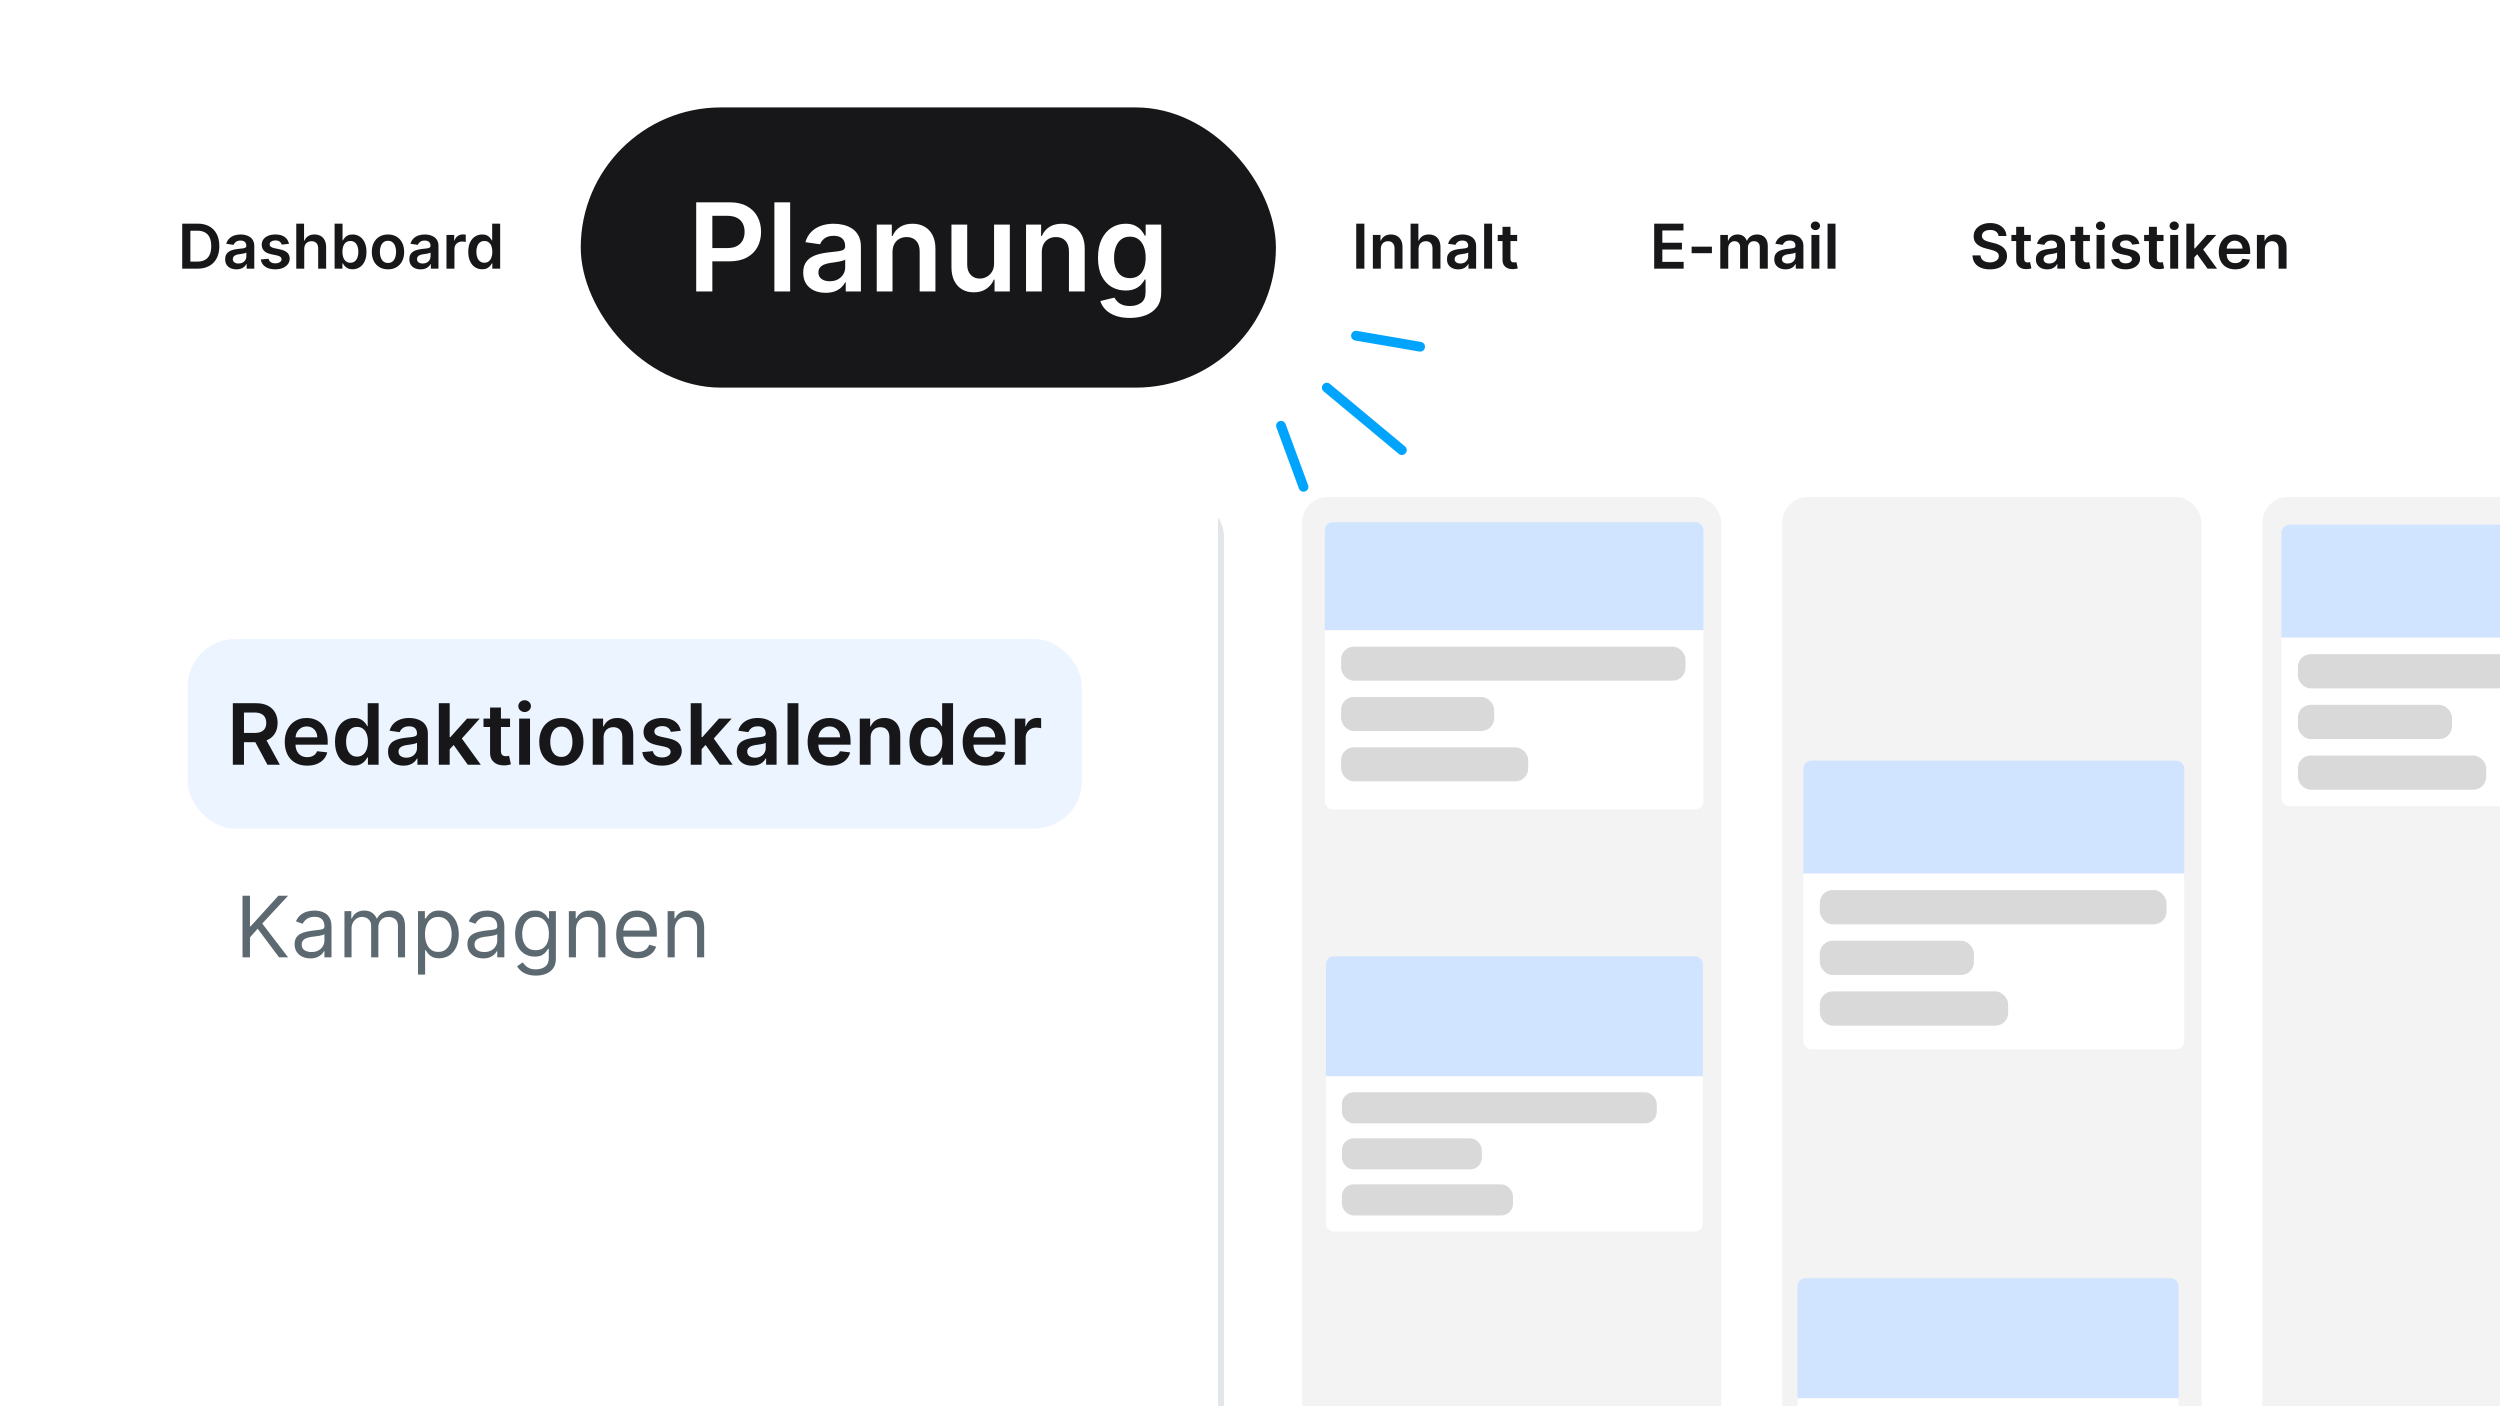 <svg width="768" height="432" viewBox="0 0 768 432" fill="none" xmlns="http://www.w3.org/2000/svg">
<g clip-path="url(#clip0_209_23531)">
<rect width="768" height="432" fill="white"/>
<g filter="url(#filter0_dd_209_23531)">
<g clip-path="url(#clip1_209_23531)">
<rect x="14" y="146" width="362" height="1520.76" rx="12" fill="white"/>
<rect x="14" y="146" width="362" height="1520.76" fill="white"/>
<rect x="57.658" y="189.658" width="274.683" height="58.211" rx="14.553" fill="#ECF4FF"/>
<path d="M71.525 228.264V209.355H78.615C80.068 209.355 81.287 209.607 82.272 210.112C83.263 210.616 84.01 211.324 84.515 212.235C85.026 213.14 85.282 214.196 85.282 215.402C85.282 216.615 85.023 217.667 84.506 218.56C83.995 219.446 83.241 220.133 82.244 220.619C81.247 221.099 80.022 221.339 78.569 221.339H73.519V218.495H78.108C78.957 218.495 79.653 218.378 80.194 218.144C80.736 217.904 81.136 217.557 81.394 217.101C81.659 216.639 81.791 216.073 81.791 215.402C81.791 214.731 81.659 214.159 81.394 213.685C81.13 213.205 80.727 212.842 80.185 212.595C79.643 212.343 78.945 212.217 78.089 212.217H74.95V228.264H71.525ZM81.293 219.695L85.974 228.264H82.152L77.554 219.695H81.293ZM94.362 228.541C92.94 228.541 91.712 228.245 90.678 227.654C89.65 227.057 88.859 226.214 88.305 225.124C87.751 224.029 87.474 222.739 87.474 221.256C87.474 219.797 87.751 218.517 88.305 217.415C88.865 216.307 89.647 215.445 90.65 214.83C91.654 214.208 92.833 213.897 94.187 213.897C95.061 213.897 95.886 214.039 96.661 214.322C97.443 214.599 98.132 215.03 98.729 215.615C99.333 216.199 99.807 216.944 100.151 217.849C100.496 218.748 100.668 219.819 100.668 221.062V222.087H89.044V219.834H97.465C97.458 219.194 97.32 218.624 97.049 218.126C96.778 217.621 96.4 217.224 95.913 216.935C95.433 216.646 94.873 216.501 94.233 216.501C93.55 216.501 92.95 216.667 92.433 216.999C91.915 217.326 91.512 217.757 91.223 218.292C90.94 218.821 90.795 219.403 90.789 220.037V222.004C90.789 222.829 90.94 223.536 91.242 224.127C91.543 224.712 91.965 225.161 92.506 225.475C93.048 225.783 93.682 225.937 94.408 225.937C94.895 225.937 95.335 225.869 95.729 225.734C96.123 225.592 96.464 225.386 96.754 225.115C97.043 224.844 97.261 224.509 97.409 224.109L100.53 224.46C100.333 225.285 99.957 226.005 99.403 226.62C98.856 227.23 98.154 227.704 97.298 228.042C96.443 228.374 95.464 228.541 94.362 228.541ZM108.759 228.513C107.645 228.513 106.647 228.227 105.767 227.654C104.887 227.082 104.191 226.251 103.681 225.161C103.17 224.072 102.914 222.749 102.914 221.191C102.914 219.615 103.173 218.286 103.69 217.203C104.213 216.113 104.918 215.291 105.804 214.737C106.69 214.177 107.678 213.897 108.768 213.897C109.599 213.897 110.282 214.039 110.818 214.322C111.353 214.599 111.778 214.934 112.092 215.328C112.406 215.716 112.649 216.082 112.821 216.427H112.96V209.355H116.311V228.264H113.024V226.029H112.821C112.649 226.374 112.4 226.74 112.073 227.128C111.747 227.51 111.316 227.836 110.781 228.107C110.245 228.378 109.571 228.513 108.759 228.513ZM109.691 225.771C110.399 225.771 111.002 225.58 111.501 225.198C111.999 224.811 112.378 224.272 112.637 223.583C112.895 222.893 113.024 222.09 113.024 221.173C113.024 220.256 112.895 219.459 112.637 218.781C112.384 218.104 112.009 217.578 111.51 217.203C111.018 216.827 110.411 216.639 109.691 216.639C108.946 216.639 108.325 216.833 107.826 217.221C107.328 217.609 106.952 218.144 106.7 218.828C106.447 219.511 106.321 220.293 106.321 221.173C106.321 222.059 106.447 222.85 106.7 223.546C106.958 224.235 107.337 224.78 107.835 225.18C108.34 225.574 108.959 225.771 109.691 225.771ZM123.954 228.55C123.055 228.55 122.246 228.39 121.526 228.07C120.812 227.744 120.245 227.263 119.827 226.629C119.414 225.995 119.208 225.214 119.208 224.284C119.208 223.484 119.356 222.822 119.651 222.299C119.947 221.776 120.35 221.357 120.861 221.044C121.372 220.73 121.947 220.493 122.587 220.333C123.234 220.166 123.901 220.046 124.591 219.972C125.422 219.886 126.096 219.809 126.613 219.742C127.13 219.668 127.505 219.557 127.739 219.409C127.979 219.255 128.099 219.018 128.099 218.698V218.643C128.099 217.947 127.893 217.409 127.481 217.027C127.068 216.646 126.474 216.455 125.699 216.455C124.88 216.455 124.231 216.633 123.751 216.99C123.277 217.347 122.957 217.769 122.79 218.255L119.67 217.812C119.916 216.95 120.322 216.23 120.888 215.651C121.455 215.067 122.147 214.63 122.966 214.34C123.785 214.045 124.689 213.897 125.68 213.897C126.364 213.897 127.044 213.977 127.721 214.137C128.398 214.297 129.017 214.562 129.577 214.931C130.137 215.294 130.586 215.79 130.925 216.418C131.269 217.046 131.442 217.83 131.442 218.772V228.264H128.229V226.316H128.118C127.915 226.709 127.629 227.079 127.259 227.423C126.896 227.762 126.437 228.036 125.884 228.245C125.336 228.448 124.692 228.55 123.954 228.55ZM124.822 226.094C125.493 226.094 126.074 225.962 126.567 225.697C127.059 225.426 127.438 225.069 127.702 224.626C127.973 224.183 128.109 223.7 128.109 223.176V221.505C128.004 221.591 127.825 221.671 127.573 221.745C127.327 221.819 127.05 221.884 126.742 221.939C126.434 221.994 126.13 222.044 125.828 222.087C125.526 222.13 125.265 222.167 125.043 222.198C124.545 222.265 124.098 222.376 123.705 222.53C123.311 222.684 123 222.899 122.772 223.176C122.544 223.447 122.43 223.798 122.43 224.229C122.43 224.844 122.655 225.309 123.104 225.623C123.554 225.937 124.126 226.094 124.822 226.094ZM137.849 223.813L137.84 219.779H138.376L143.472 214.082H147.378L141.109 221.062H140.416L137.849 223.813ZM134.803 228.264V209.355H138.145V228.264H134.803ZM143.703 228.264L139.087 221.81L141.339 219.455L147.701 228.264H143.703ZM156.687 214.082V216.667H148.534V214.082H156.687ZM150.547 210.684H153.889V223.998C153.889 224.447 153.957 224.792 154.092 225.032C154.234 225.266 154.419 225.426 154.646 225.512C154.874 225.598 155.127 225.642 155.404 225.642C155.613 225.642 155.804 225.626 155.976 225.595C156.155 225.565 156.29 225.537 156.382 225.512L156.945 228.125C156.767 228.187 156.512 228.254 156.179 228.328C155.853 228.402 155.453 228.445 154.979 228.458C154.142 228.482 153.388 228.356 152.717 228.079C152.046 227.796 151.513 227.359 151.119 226.768C150.732 226.177 150.541 225.438 150.547 224.552V210.684ZM159.482 228.264V214.082H162.825V228.264H159.482ZM161.163 212.069C160.633 212.069 160.178 211.894 159.796 211.543C159.415 211.186 159.224 210.758 159.224 210.259C159.224 209.755 159.415 209.327 159.796 208.976C160.178 208.619 160.633 208.441 161.163 208.441C161.698 208.441 162.154 208.619 162.529 208.976C162.911 209.327 163.102 209.755 163.102 210.259C163.102 210.758 162.911 211.186 162.529 211.543C162.154 211.894 161.698 212.069 161.163 212.069ZM172.448 228.541C171.063 228.541 169.862 228.236 168.847 227.627C167.831 227.017 167.043 226.165 166.483 225.069C165.929 223.973 165.652 222.693 165.652 221.228C165.652 219.763 165.929 218.48 166.483 217.378C167.043 216.276 167.831 215.421 168.847 214.811C169.862 214.202 171.063 213.897 172.448 213.897C173.833 213.897 175.033 214.202 176.048 214.811C177.064 215.421 177.849 216.276 178.403 217.378C178.963 218.48 179.243 219.763 179.243 221.228C179.243 222.693 178.963 223.973 178.403 225.069C177.849 226.165 177.064 227.017 176.048 227.627C175.033 228.236 173.833 228.541 172.448 228.541ZM172.466 225.863C173.217 225.863 173.845 225.657 174.35 225.244C174.854 224.826 175.23 224.266 175.476 223.564C175.728 222.862 175.855 222.081 175.855 221.219C175.855 220.351 175.728 219.566 175.476 218.865C175.23 218.157 174.854 217.593 174.35 217.175C173.845 216.756 173.217 216.547 172.466 216.547C171.697 216.547 171.057 216.756 170.546 217.175C170.041 217.593 169.662 218.157 169.41 218.865C169.164 219.566 169.041 220.351 169.041 221.219C169.041 222.081 169.164 222.862 169.41 223.564C169.662 224.266 170.041 224.826 170.546 225.244C171.057 225.657 171.697 225.863 172.466 225.863ZM185.422 219.954V228.264H182.08V214.082H185.274V216.492H185.441C185.767 215.698 186.287 215.067 187.001 214.599C187.721 214.131 188.611 213.897 189.669 213.897C190.648 213.897 191.501 214.106 192.227 214.525C192.959 214.944 193.526 215.55 193.926 216.344C194.332 217.138 194.532 218.101 194.526 219.234V228.264H191.184V219.751C191.184 218.803 190.937 218.061 190.445 217.526C189.959 216.99 189.285 216.722 188.423 216.722C187.838 216.722 187.318 216.852 186.863 217.11C186.413 217.363 186.059 217.729 185.801 218.209C185.548 218.689 185.422 219.271 185.422 219.954ZM209.132 217.83L206.086 218.163C205.999 217.855 205.849 217.566 205.633 217.295C205.424 217.024 205.141 216.806 204.784 216.639C204.427 216.473 203.99 216.39 203.473 216.39C202.777 216.39 202.192 216.541 201.718 216.843C201.251 217.144 201.02 217.535 201.026 218.015C201.02 218.427 201.171 218.763 201.478 219.021C201.792 219.28 202.309 219.492 203.029 219.659L205.448 220.176C206.79 220.465 207.788 220.923 208.44 221.551C209.099 222.179 209.431 223.001 209.437 224.017C209.431 224.909 209.169 225.697 208.652 226.38C208.141 227.057 207.43 227.587 206.52 227.968C205.609 228.35 204.562 228.541 203.38 228.541C201.645 228.541 200.247 228.177 199.189 227.451C198.13 226.719 197.499 225.7 197.296 224.395L200.555 224.081C200.703 224.721 201.017 225.204 201.497 225.531C201.977 225.857 202.602 226.02 203.371 226.02C204.165 226.02 204.802 225.857 205.282 225.531C205.769 225.204 206.012 224.801 206.012 224.321C206.012 223.915 205.855 223.579 205.541 223.315C205.233 223.05 204.753 222.847 204.1 222.705L201.681 222.198C200.321 221.914 199.315 221.437 198.662 220.767C198.01 220.089 197.687 219.234 197.693 218.2C197.687 217.326 197.924 216.569 198.404 215.928C198.89 215.282 199.564 214.784 200.426 214.433C201.294 214.076 202.294 213.897 203.426 213.897C205.088 213.897 206.396 214.251 207.35 214.959C208.311 215.667 208.905 216.624 209.132 217.83ZM215.24 223.813L215.231 219.779H215.766L220.863 214.082H224.768L218.499 221.062H217.807L215.24 223.813ZM212.193 228.264V209.355H215.535V228.264H212.193ZM221.094 228.264L216.477 221.81L218.73 219.455L225.092 228.264H221.094ZM231.077 228.55C230.178 228.55 229.369 228.39 228.649 228.07C227.935 227.744 227.368 227.263 226.95 226.629C226.537 225.995 226.331 225.214 226.331 224.284C226.331 223.484 226.479 222.822 226.774 222.299C227.07 221.776 227.473 221.357 227.984 221.044C228.495 220.73 229.07 220.493 229.71 220.333C230.357 220.166 231.025 220.046 231.714 219.972C232.545 219.886 233.219 219.809 233.736 219.742C234.253 219.668 234.628 219.557 234.862 219.409C235.102 219.255 235.222 219.018 235.222 218.698V218.643C235.222 217.947 235.016 217.409 234.604 217.027C234.191 216.646 233.597 216.455 232.822 216.455C232.003 216.455 231.354 216.633 230.874 216.99C230.4 217.347 230.08 217.769 229.914 218.255L226.793 217.812C227.039 216.95 227.445 216.23 228.012 215.651C228.578 215.067 229.27 214.63 230.089 214.34C230.908 214.045 231.812 213.897 232.803 213.897C233.487 213.897 234.167 213.977 234.844 214.137C235.521 214.297 236.14 214.562 236.7 214.931C237.26 215.294 237.709 215.79 238.048 216.418C238.392 217.046 238.565 217.83 238.565 218.772V228.264H235.352V226.316H235.241C235.038 226.709 234.752 227.079 234.382 227.423C234.019 227.762 233.561 228.036 233.007 228.245C232.459 228.448 231.815 228.55 231.077 228.55ZM231.945 226.094C232.616 226.094 233.197 225.962 233.69 225.697C234.182 225.426 234.561 225.069 234.825 224.626C235.096 224.183 235.232 223.7 235.232 223.176V221.505C235.127 221.591 234.949 221.671 234.696 221.745C234.45 221.819 234.173 221.884 233.865 221.939C233.557 221.994 233.253 222.044 232.951 222.087C232.65 222.13 232.388 222.167 232.166 222.198C231.668 222.265 231.222 222.376 230.828 222.53C230.434 222.684 230.123 222.899 229.895 223.176C229.667 223.447 229.553 223.798 229.553 224.229C229.553 224.844 229.778 225.309 230.227 225.623C230.677 225.937 231.249 226.094 231.945 226.094ZM245.268 209.355V228.264H241.926V209.355H245.268ZM254.983 228.541C253.561 228.541 252.333 228.245 251.299 227.654C250.271 227.057 249.48 226.214 248.926 225.124C248.372 224.029 248.096 222.739 248.096 221.256C248.096 219.797 248.372 218.517 248.926 217.415C249.487 216.307 250.268 215.445 251.272 214.83C252.275 214.208 253.454 213.897 254.808 213.897C255.682 213.897 256.507 214.039 257.282 214.322C258.064 214.599 258.753 215.03 259.35 215.615C259.954 216.199 260.428 216.944 260.772 217.849C261.117 218.748 261.289 219.819 261.289 221.062V222.087H249.665V219.834H258.086C258.079 219.194 257.941 218.624 257.67 218.126C257.399 217.621 257.021 217.224 256.534 216.935C256.054 216.646 255.494 216.501 254.854 216.501C254.171 216.501 253.571 216.667 253.054 216.999C252.537 217.326 252.133 217.757 251.844 218.292C251.561 218.821 251.416 219.403 251.41 220.037V222.004C251.41 222.829 251.561 223.536 251.863 224.127C252.164 224.712 252.586 225.161 253.127 225.475C253.669 225.783 254.303 225.937 255.029 225.937C255.516 225.937 255.956 225.869 256.35 225.734C256.744 225.592 257.085 225.386 257.375 225.115C257.664 224.844 257.882 224.509 258.03 224.109L261.151 224.46C260.954 225.285 260.578 226.005 260.024 226.62C259.477 227.23 258.775 227.704 257.919 228.042C257.064 228.374 256.085 228.541 254.983 228.541ZM267.459 219.954V228.264H264.117V214.082H267.312V216.492H267.478C267.804 215.698 268.324 215.067 269.038 214.599C269.758 214.131 270.648 213.897 271.706 213.897C272.685 213.897 273.538 214.106 274.264 214.525C274.996 214.944 275.563 215.55 275.963 216.344C276.369 217.138 276.569 218.101 276.563 219.234V228.264H273.221V219.751C273.221 218.803 272.974 218.061 272.482 217.526C271.996 216.99 271.322 216.722 270.46 216.722C269.875 216.722 269.355 216.852 268.9 217.11C268.45 217.363 268.096 217.729 267.838 218.209C267.586 218.689 267.459 219.271 267.459 219.954ZM285.224 228.513C284.109 228.513 283.112 228.227 282.232 227.654C281.352 227.082 280.656 226.251 280.145 225.161C279.635 224.072 279.379 222.749 279.379 221.191C279.379 219.615 279.638 218.286 280.155 217.203C280.678 216.113 281.383 215.291 282.269 214.737C283.155 214.177 284.143 213.897 285.233 213.897C286.064 213.897 286.747 214.039 287.282 214.322C287.818 214.599 288.243 214.934 288.557 215.328C288.871 215.716 289.114 216.082 289.286 216.427H289.425V209.355H292.776V228.264H289.489V226.029H289.286C289.114 226.374 288.864 226.74 288.538 227.128C288.212 227.51 287.781 227.836 287.246 228.107C286.71 228.378 286.036 228.513 285.224 228.513ZM286.156 225.771C286.864 225.771 287.467 225.58 287.966 225.198C288.464 224.811 288.843 224.272 289.101 223.583C289.36 222.893 289.489 222.09 289.489 221.173C289.489 220.256 289.36 219.459 289.101 218.781C288.849 218.104 288.474 217.578 287.975 217.203C287.483 216.827 286.876 216.639 286.156 216.639C285.411 216.639 284.79 216.833 284.291 217.221C283.792 217.609 283.417 218.144 283.165 218.828C282.912 219.511 282.786 220.293 282.786 221.173C282.786 222.059 282.912 222.85 283.165 223.546C283.423 224.235 283.802 224.78 284.3 225.18C284.805 225.574 285.424 225.771 286.156 225.771ZM302.616 228.541C301.194 228.541 299.966 228.245 298.932 227.654C297.904 227.057 297.113 226.214 296.559 225.124C296.005 224.029 295.728 222.739 295.728 221.256C295.728 219.797 296.005 218.517 296.559 217.415C297.119 216.307 297.901 215.445 298.904 214.83C299.908 214.208 301.087 213.897 302.441 213.897C303.315 213.897 304.14 214.039 304.915 214.322C305.697 214.599 306.386 215.03 306.983 215.615C307.587 216.199 308.06 216.944 308.405 217.849C308.75 218.748 308.922 219.819 308.922 221.062V222.087H297.298V219.834H305.718C305.712 219.194 305.574 218.624 305.303 218.126C305.032 217.621 304.654 217.224 304.167 216.935C303.687 216.646 303.127 216.501 302.487 216.501C301.804 216.501 301.203 216.667 300.686 216.999C300.169 217.326 299.766 217.757 299.477 218.292C299.194 218.821 299.049 219.403 299.043 220.037V222.004C299.043 222.829 299.194 223.536 299.495 224.127C299.797 224.712 300.219 225.161 300.76 225.475C301.302 225.783 301.936 225.937 302.662 225.937C303.149 225.937 303.589 225.869 303.983 225.734C304.377 225.592 304.718 225.386 305.007 225.115C305.297 224.844 305.515 224.509 305.663 224.109L308.784 224.46C308.587 225.285 308.211 226.005 307.657 226.62C307.109 227.23 306.408 227.704 305.552 228.042C304.697 228.374 303.718 228.541 302.616 228.541ZM311.75 228.264V214.082H314.991V216.445H315.138C315.397 215.627 315.84 214.996 316.468 214.553C317.102 214.103 317.825 213.879 318.638 213.879C318.822 213.879 319.028 213.888 319.256 213.906C319.49 213.919 319.684 213.94 319.838 213.971V217.046C319.696 216.996 319.472 216.953 319.164 216.916C318.862 216.873 318.57 216.852 318.287 216.852C317.677 216.852 317.13 216.984 316.643 217.249C316.163 217.507 315.785 217.867 315.508 218.329C315.231 218.791 315.092 219.323 315.092 219.926V228.264H311.75Z" fill="#171719"/>
<path d="M74.501 287.422V268.513H76.791V277.893H77.012L85.507 268.513H88.498L80.558 277.044L88.498 287.422H85.728L79.154 278.632L76.791 281.291V287.422H74.501ZM95.34 287.754C94.441 287.754 93.626 287.585 92.893 287.246C92.16 286.902 91.579 286.406 91.148 285.76C90.717 285.107 90.502 284.32 90.502 283.396C90.502 282.584 90.662 281.925 90.982 281.42C91.302 280.91 91.73 280.509 92.265 280.22C92.801 279.931 93.392 279.715 94.038 279.574C94.69 279.426 95.346 279.309 96.004 279.223C96.866 279.112 97.565 279.029 98.1 278.974C98.642 278.912 99.036 278.811 99.282 278.669C99.535 278.527 99.661 278.281 99.661 277.93V277.857C99.661 276.946 99.412 276.238 98.913 275.733C98.421 275.228 97.673 274.976 96.669 274.976C95.629 274.976 94.814 275.204 94.222 275.659C93.632 276.115 93.216 276.601 92.976 277.118L90.908 276.379C91.277 275.518 91.77 274.847 92.385 274.366C93.007 273.88 93.684 273.542 94.416 273.351C95.155 273.154 95.881 273.055 96.595 273.055C97.051 273.055 97.574 273.111 98.165 273.222C98.762 273.326 99.338 273.545 99.892 273.877C100.452 274.21 100.916 274.711 101.286 275.382C101.655 276.053 101.84 276.952 101.84 278.078V287.422H99.661V285.501H99.55C99.402 285.809 99.156 286.138 98.811 286.489C98.467 286.84 98.008 287.139 97.436 287.385C96.863 287.631 96.165 287.754 95.34 287.754ZM95.672 285.797C96.534 285.797 97.26 285.628 97.851 285.289C98.448 284.951 98.897 284.513 99.199 283.978C99.507 283.442 99.661 282.879 99.661 282.288V280.294C99.568 280.405 99.365 280.506 99.051 280.599C98.744 280.685 98.387 280.762 97.98 280.83C97.58 280.891 97.189 280.946 96.808 280.996C96.432 281.039 96.128 281.076 95.894 281.107C95.327 281.18 94.798 281.3 94.306 281.467C93.819 281.627 93.425 281.87 93.124 282.196C92.828 282.516 92.681 282.953 92.681 283.507C92.681 284.264 92.961 284.837 93.521 285.224C94.087 285.606 94.804 285.797 95.672 285.797ZM105.817 287.422V273.24H107.922V275.456H108.107C108.402 274.699 108.879 274.111 109.538 273.692C110.196 273.268 110.987 273.055 111.911 273.055C112.846 273.055 113.625 273.268 114.247 273.692C114.874 274.111 115.364 274.699 115.715 275.456H115.862C116.225 274.723 116.77 274.142 117.497 273.711C118.223 273.274 119.094 273.055 120.109 273.055C121.377 273.055 122.415 273.452 123.221 274.246C124.027 275.034 124.43 276.262 124.43 277.93V287.422H122.251V277.93C122.251 276.884 121.965 276.136 121.393 275.687C120.82 275.237 120.146 275.013 119.371 275.013C118.374 275.013 117.601 275.314 117.053 275.918C116.506 276.515 116.232 277.272 116.232 278.189V287.422H114.016V277.709C114.016 276.902 113.754 276.253 113.231 275.761C112.708 275.262 112.034 275.013 111.209 275.013C110.643 275.013 110.113 275.164 109.621 275.465C109.135 275.767 108.741 276.185 108.439 276.721C108.144 277.25 107.996 277.863 107.996 278.558V287.422H105.817ZM128.414 292.74V273.24H130.52V275.493H130.778C130.938 275.247 131.16 274.933 131.443 274.551C131.732 274.163 132.145 273.819 132.68 273.517C133.222 273.209 133.954 273.055 134.878 273.055C136.072 273.055 137.124 273.354 138.035 273.951C138.946 274.548 139.657 275.394 140.168 276.49C140.679 277.586 140.934 278.878 140.934 280.368C140.934 281.87 140.679 283.172 140.168 284.273C139.657 285.369 138.949 286.219 138.044 286.822C137.14 287.419 136.096 287.717 134.914 287.717C134.003 287.717 133.274 287.567 132.726 287.265C132.178 286.957 131.757 286.609 131.461 286.222C131.166 285.828 130.938 285.501 130.778 285.243H130.593V292.74H128.414ZM130.557 280.331C130.557 281.402 130.713 282.347 131.027 283.165C131.341 283.978 131.8 284.615 132.403 285.077C133.006 285.532 133.745 285.76 134.619 285.76C135.53 285.76 136.29 285.52 136.9 285.04C137.515 284.554 137.977 283.901 138.285 283.082C138.598 282.258 138.755 281.34 138.755 280.331C138.755 279.334 138.602 278.435 138.294 277.635C137.992 276.829 137.534 276.192 136.918 275.724C136.309 275.25 135.542 275.013 134.619 275.013C133.733 275.013 132.988 275.237 132.385 275.687C131.781 276.13 131.326 276.752 131.018 277.552C130.71 278.346 130.557 279.272 130.557 280.331ZM148.432 287.754C147.533 287.754 146.717 287.585 145.985 287.246C145.252 286.902 144.671 286.406 144.24 285.76C143.809 285.107 143.593 284.32 143.593 283.396C143.593 282.584 143.753 281.925 144.074 281.42C144.394 280.91 144.821 280.509 145.357 280.22C145.892 279.931 146.483 279.715 147.13 279.574C147.782 279.426 148.438 279.309 149.096 279.223C149.958 279.112 150.657 279.029 151.192 278.974C151.734 278.912 152.128 278.811 152.374 278.669C152.626 278.527 152.753 278.281 152.753 277.93V277.857C152.753 276.946 152.503 276.238 152.005 275.733C151.512 275.228 150.764 274.976 149.761 274.976C148.721 274.976 147.905 275.204 147.314 275.659C146.723 276.115 146.308 276.601 146.068 277.118L144 276.379C144.369 275.518 144.861 274.847 145.477 274.366C146.099 273.88 146.776 273.542 147.508 273.351C148.247 273.154 148.973 273.055 149.687 273.055C150.143 273.055 150.666 273.111 151.257 273.222C151.854 273.326 152.429 273.545 152.983 273.877C153.544 274.21 154.008 274.711 154.378 275.382C154.747 276.053 154.932 276.952 154.932 278.078V287.422H152.753V285.501H152.642C152.494 285.809 152.248 286.138 151.903 286.489C151.558 286.84 151.1 287.139 150.527 287.385C149.955 287.631 149.256 287.754 148.432 287.754ZM148.764 285.797C149.626 285.797 150.352 285.628 150.943 285.289C151.54 284.951 151.989 284.513 152.291 283.978C152.599 283.442 152.753 282.879 152.753 282.288V280.294C152.66 280.405 152.457 280.506 152.143 280.599C151.835 280.685 151.478 280.762 151.072 280.83C150.672 280.891 150.281 280.946 149.9 280.996C149.524 281.039 149.219 281.076 148.986 281.107C148.419 281.18 147.89 281.3 147.397 281.467C146.911 281.627 146.517 281.87 146.216 282.196C145.92 282.516 145.772 282.953 145.772 283.507C145.772 284.264 146.053 284.837 146.613 285.224C147.179 285.606 147.896 285.797 148.764 285.797ZM164.633 293.036C163.58 293.036 162.676 292.9 161.919 292.629C161.161 292.365 160.531 292.014 160.026 291.577C159.527 291.146 159.13 290.684 158.835 290.192L160.571 288.973C160.768 289.232 161.017 289.527 161.318 289.859C161.62 290.198 162.032 290.49 162.556 290.737C163.085 290.989 163.777 291.115 164.633 291.115C165.778 291.115 166.723 290.838 167.468 290.284C168.212 289.73 168.585 288.862 168.585 287.68V284.8H168.4C168.24 285.058 168.012 285.378 167.717 285.76C167.428 286.135 167.009 286.471 166.461 286.766C165.92 287.056 165.187 287.2 164.264 287.2C163.119 287.2 162.091 286.929 161.18 286.388C160.275 285.846 159.558 285.058 159.029 284.024C158.505 282.99 158.244 281.734 158.244 280.257C158.244 278.804 158.499 277.54 159.01 276.462C159.521 275.379 160.232 274.542 161.143 273.951C162.054 273.354 163.107 273.055 164.301 273.055C165.224 273.055 165.956 273.209 166.498 273.517C167.046 273.819 167.464 274.163 167.754 274.551C168.049 274.933 168.277 275.247 168.437 275.493H168.659V273.24H170.764V287.828C170.764 289.047 170.487 290.038 169.933 290.801C169.385 291.571 168.646 292.134 167.717 292.491C166.794 292.854 165.766 293.036 164.633 293.036ZM164.559 285.243C165.433 285.243 166.172 285.043 166.775 284.643C167.378 284.243 167.837 283.667 168.151 282.916C168.465 282.165 168.622 281.267 168.622 280.22C168.622 279.198 168.468 278.297 168.16 277.515C167.852 276.733 167.397 276.121 166.794 275.678C166.19 275.234 165.446 275.013 164.559 275.013C163.636 275.013 162.866 275.247 162.251 275.714C161.642 276.182 161.183 276.81 160.875 277.598C160.574 278.386 160.423 279.26 160.423 280.22C160.423 281.205 160.577 282.076 160.884 282.833C161.198 283.584 161.66 284.175 162.269 284.606C162.885 285.031 163.648 285.243 164.559 285.243ZM176.931 278.891V287.422H174.752V273.24H176.857V275.456H177.042C177.375 274.736 177.879 274.157 178.556 273.72C179.233 273.277 180.107 273.055 181.179 273.055C182.139 273.055 182.979 273.252 183.699 273.646C184.419 274.034 184.979 274.625 185.38 275.419C185.78 276.207 185.98 277.204 185.98 278.411V287.422H183.801V278.558C183.801 277.444 183.511 276.576 182.933 275.955C182.354 275.327 181.56 275.013 180.551 275.013C179.855 275.013 179.233 275.164 178.686 275.465C178.144 275.767 177.716 276.207 177.402 276.786C177.088 277.364 176.931 278.066 176.931 278.891ZM195.907 287.717C194.541 287.717 193.362 287.416 192.371 286.812C191.386 286.203 190.626 285.354 190.091 284.264C189.561 283.169 189.297 281.894 189.297 280.442C189.297 278.989 189.561 277.709 190.091 276.601C190.626 275.487 191.371 274.619 192.325 273.997C193.285 273.369 194.405 273.055 195.686 273.055C196.424 273.055 197.154 273.179 197.874 273.425C198.594 273.671 199.25 274.071 199.841 274.625C200.432 275.173 200.902 275.899 201.253 276.804C201.604 277.709 201.78 278.823 201.78 280.146V281.07H190.848V279.186H199.564C199.564 278.386 199.404 277.672 199.084 277.044C198.77 276.416 198.32 275.921 197.736 275.558C197.157 275.194 196.474 275.013 195.686 275.013C194.818 275.013 194.067 275.228 193.433 275.659C192.805 276.084 192.322 276.638 191.983 277.321C191.645 278.004 191.476 278.737 191.476 279.518V280.774C191.476 281.845 191.66 282.753 192.03 283.498C192.405 284.237 192.925 284.8 193.59 285.188C194.255 285.569 195.027 285.76 195.907 285.76C196.48 285.76 196.997 285.68 197.459 285.52C197.926 285.354 198.329 285.107 198.668 284.781C199.007 284.449 199.268 284.036 199.453 283.544L201.558 284.135C201.336 284.849 200.964 285.477 200.441 286.018C199.918 286.554 199.271 286.973 198.502 287.274C197.732 287.57 196.868 287.717 195.907 287.717ZM207.273 278.891V287.422H205.094V273.24H207.199V275.456H207.384C207.716 274.736 208.221 274.157 208.898 273.72C209.575 273.277 210.449 273.055 211.52 273.055C212.481 273.055 213.321 273.252 214.041 273.646C214.761 274.034 215.321 274.625 215.721 275.419C216.121 276.207 216.321 277.204 216.321 278.411V287.422H214.142V278.558C214.142 277.444 213.853 276.576 213.275 275.955C212.696 275.327 211.902 275.013 210.892 275.013C210.197 275.013 209.575 275.164 209.027 275.465C208.486 275.767 208.058 276.207 207.744 276.786C207.43 277.364 207.273 278.066 207.273 278.891Z" fill="#5C6970"/>
<rect x="374.181" y="146" width="1.819" height="1520.76" fill="#E3E6E8"/>
</g>
</g>
<g filter="url(#filter1_dd_209_23531)">
<rect x="400" y="146" width="128.776" height="625.926" rx="7.87" fill="#F3F3F4"/>
<path d="M406.979 156.262C406.979 154.877 408.101 153.754 409.486 153.754H520.785C522.17 153.754 523.293 154.877 523.293 156.262V186.971H406.979V156.262Z" fill="#D0E4FF"/>
<path d="M406.979 186.971H523.293V239.464C523.293 240.848 522.17 241.971 520.785 241.971H409.486C408.101 241.971 406.979 240.848 406.979 239.464V186.971Z" fill="white"/>
<rect x="411.994" y="191.986" width="105.796" height="10.449" rx="3.918" fill="#D9D9D9"/>
<rect x="411.994" y="207.451" width="47.02" height="10.449" rx="3.918" fill="#D9D9D9"/>
<rect x="411.994" y="222.915" width="57.469" height="10.449" rx="3.918" fill="#D9D9D9"/>
<g clip-path="url(#clip2_209_23531)">
<path d="M407.326 289.584C407.326 288.227 408.426 287.127 409.783 287.127H520.663C522.02 287.127 523.119 288.227 523.119 289.584V323.975H407.326V289.584Z" fill="#D0E4FF"/>
<path d="M407.326 323.975H523.119V369.175C523.119 370.532 522.02 371.631 520.663 371.631H409.783C408.426 371.631 407.326 370.532 407.326 369.175V323.975Z" fill="white"/>
<rect x="412.239" y="328.888" width="96.728" height="9.553" rx="3.583" fill="#D9D9D9"/>
<rect x="412.239" y="343.026" width="42.99" height="9.553" rx="3.583" fill="#D9D9D9"/>
<rect x="412.239" y="357.165" width="52.544" height="9.553" rx="3.583" fill="#D9D9D9"/>
</g>
<rect x="547.511" y="146" width="128.776" height="625.926" rx="7.87" fill="#F3F3F4"/>
<path d="M552.19 388.451C552.19 387.092 553.291 385.991 554.65 385.991H666.798C668.157 385.991 669.258 387.092 669.258 388.451V422.901H552.19V388.451Z" fill="#D0E4FF"/>
<path d="M552.19 422.901H669.258V464.254C669.258 465.613 668.157 466.714 666.798 466.714H554.65C553.291 466.714 552.19 465.613 552.19 464.254V422.901Z" fill="white"/>
<rect width="76.095" height="8.78" rx="2.981" transform="matrix(1 0 0 -1 557.111 436.603)" fill="#D9D9D9"/>
<path d="M554 229.525C554 228.13 555.13 227 556.525 227H668.475C669.87 227 671 228.13 671 229.525V261.713H554V229.525Z" fill="#D0E4FF"/>
<path d="M554 261.712H671V313.188C671 314.582 669.87 315.712 668.475 315.712H556.525C555.13 315.712 554 314.582 554 313.188V261.712Z" fill="white"/>
<rect x="559.049" y="266.762" width="106.509" height="10.519" rx="3.945" fill="#D9D9D9"/>
<rect x="559.049" y="282.33" width="47.337" height="10.519" rx="3.945" fill="#D9D9D9"/>
<rect x="559.049" y="297.898" width="57.857" height="10.519" rx="3.945" fill="#D9D9D9"/>
<rect x="695.023" y="146" width="128.776" height="625.926" rx="7.87" fill="#F3F3F4"/>
<path d="M700.865 157.054C700.865 155.66 701.996 154.53 703.39 154.53H815.43C816.825 154.53 817.955 155.66 817.955 157.054V189.24H700.865V157.054Z" fill="#D0E4FF"/>
<path d="M700.865 189.24H817.955V238.466C817.955 239.86 816.825 240.991 815.43 240.991H703.39C701.996 240.991 700.865 239.86 700.865 238.466V189.24Z" fill="white"/>
<rect x="705.914" y="194.289" width="106.501" height="10.519" rx="3.945" fill="#D9D9D9"/>
<rect x="705.914" y="209.856" width="47.334" height="10.519" rx="3.945" fill="#D9D9D9"/>
<rect x="705.914" y="225.423" width="57.853" height="10.519" rx="3.945" fill="#D9D9D9"/>
</g>
<g clip-path="url(#clip3_209_23531)">
<path d="M430.647 138.272L407.591 119.079" stroke="#00A4FD" stroke-width="3" stroke-linecap="round"/>
<path d="M436.264 106.516L416.555 103.12" stroke="#00A4FD" stroke-width="3" stroke-linecap="round"/>
<path d="M400.436 149.555L393.522 130.788" stroke="#00A4FD" stroke-width="3" stroke-linecap="round"/>
</g>
<path d="M60.664 82.54H55.976V68.705H60.759C62.132 68.705 63.312 68.982 64.298 69.536C65.289 70.085 66.05 70.876 66.581 71.907C67.113 72.938 67.379 74.172 67.379 75.609C67.379 77.05 67.111 78.288 66.575 79.324C66.043 80.36 65.275 81.155 64.271 81.709C63.271 82.263 62.069 82.54 60.664 82.54ZM58.482 80.371H60.542C61.506 80.371 62.31 80.196 62.954 79.844C63.598 79.489 64.082 78.959 64.406 78.257C64.731 77.55 64.893 76.667 64.893 75.609C64.893 74.551 64.731 73.672 64.406 72.974C64.082 72.272 63.602 71.747 62.968 71.4C62.337 71.049 61.553 70.874 60.617 70.874H58.482V80.371ZM72.637 82.749C71.98 82.749 71.388 82.632 70.861 82.398C70.338 82.159 69.924 81.808 69.618 81.344C69.316 80.88 69.165 80.308 69.165 79.628C69.165 79.043 69.273 78.559 69.489 78.176C69.706 77.793 70.001 77.487 70.374 77.257C70.748 77.028 71.169 76.854 71.638 76.737C72.11 76.615 72.599 76.528 73.103 76.474C73.711 76.41 74.204 76.354 74.583 76.305C74.961 76.251 75.236 76.17 75.407 76.061C75.582 75.949 75.67 75.775 75.67 75.541V75.501C75.67 74.992 75.519 74.598 75.218 74.319C74.916 74.04 74.481 73.9 73.914 73.9C73.315 73.9 72.84 74.031 72.489 74.292C72.142 74.553 71.908 74.861 71.786 75.217L69.503 74.893C69.683 74.262 69.98 73.736 70.395 73.312C70.809 72.884 71.316 72.565 71.915 72.353C72.513 72.137 73.175 72.029 73.9 72.029C74.4 72.029 74.898 72.087 75.393 72.204C75.889 72.322 76.341 72.515 76.751 72.785C77.161 73.051 77.49 73.413 77.737 73.873C77.99 74.332 78.116 74.906 78.116 75.595V82.54H75.765V81.114H75.684C75.535 81.403 75.326 81.673 75.056 81.925C74.79 82.172 74.454 82.373 74.049 82.526C73.648 82.675 73.178 82.749 72.637 82.749ZM73.272 80.952C73.763 80.952 74.189 80.855 74.549 80.662C74.909 80.463 75.186 80.202 75.38 79.878C75.578 79.554 75.677 79.2 75.677 78.817V77.595C75.6 77.658 75.47 77.716 75.285 77.77C75.105 77.825 74.903 77.872 74.677 77.912C74.452 77.953 74.229 77.989 74.008 78.02C73.788 78.052 73.597 78.079 73.434 78.102C73.07 78.151 72.743 78.232 72.455 78.345C72.167 78.457 71.939 78.615 71.773 78.817C71.606 79.016 71.523 79.272 71.523 79.588C71.523 80.038 71.687 80.378 72.016 80.608C72.345 80.837 72.763 80.952 73.272 80.952ZM88.775 74.906L86.546 75.15C86.483 74.924 86.373 74.713 86.215 74.515C86.062 74.316 85.855 74.157 85.593 74.035C85.332 73.913 85.013 73.853 84.634 73.853C84.125 73.853 83.698 73.963 83.351 74.184C83.008 74.404 82.84 74.69 82.844 75.041C82.84 75.343 82.95 75.589 83.175 75.778C83.405 75.967 83.783 76.122 84.31 76.244L86.08 76.622C87.061 76.834 87.791 77.169 88.268 77.629C88.75 78.088 88.993 78.689 88.998 79.432C88.993 80.085 88.802 80.662 88.424 81.162C88.05 81.657 87.53 82.044 86.863 82.323C86.197 82.603 85.431 82.742 84.567 82.742C83.297 82.742 82.274 82.477 81.5 81.945C80.725 81.409 80.264 80.664 80.115 79.709L82.5 79.48C82.608 79.948 82.837 80.301 83.189 80.54C83.54 80.779 83.997 80.898 84.56 80.898C85.141 80.898 85.607 80.779 85.958 80.54C86.314 80.301 86.492 80.006 86.492 79.655C86.492 79.358 86.377 79.112 86.147 78.919C85.922 78.725 85.571 78.577 85.094 78.473L83.324 78.102C82.329 77.894 81.592 77.545 81.115 77.055C80.638 76.559 80.401 75.933 80.406 75.177C80.401 74.537 80.574 73.983 80.926 73.515C81.281 73.042 81.775 72.677 82.405 72.421C83.04 72.159 83.772 72.029 84.6 72.029C85.816 72.029 86.773 72.288 87.471 72.806C88.174 73.323 88.608 74.024 88.775 74.906ZM93.46 76.46V82.54H91.014V68.705H93.406V73.927H93.527C93.77 73.341 94.146 72.88 94.655 72.542C95.169 72.2 95.822 72.029 96.614 72.029C97.335 72.029 97.963 72.18 98.499 72.481C99.035 72.783 99.449 73.224 99.742 73.805C100.039 74.386 100.188 75.096 100.188 75.933V82.54H97.742V76.311C97.742 75.613 97.562 75.071 97.202 74.683C96.846 74.292 96.346 74.096 95.702 74.096C95.27 74.096 94.883 74.19 94.54 74.379C94.203 74.564 93.937 74.832 93.743 75.183C93.554 75.535 93.46 75.96 93.46 76.46ZM102.788 82.54V68.705H105.234V73.88H105.335C105.461 73.627 105.639 73.359 105.869 73.076C106.098 72.788 106.409 72.542 106.801 72.34C107.193 72.132 107.692 72.029 108.3 72.029C109.102 72.029 109.825 72.234 110.469 72.643C111.117 73.049 111.631 73.65 112.009 74.447C112.392 75.24 112.583 76.212 112.583 77.365C112.583 78.505 112.396 79.473 112.022 80.27C111.649 81.067 111.14 81.675 110.496 82.094C109.852 82.513 109.122 82.722 108.307 82.722C107.713 82.722 107.22 82.623 106.828 82.425C106.436 82.227 106.121 81.988 105.882 81.709C105.648 81.425 105.466 81.157 105.335 80.905H105.193V82.54H102.788ZM105.186 77.352C105.186 78.023 105.281 78.61 105.47 79.115C105.664 79.619 105.941 80.013 106.301 80.297C106.666 80.576 107.107 80.716 107.625 80.716C108.165 80.716 108.618 80.572 108.983 80.283C109.347 79.991 109.622 79.592 109.807 79.088C109.996 78.579 110.09 78 110.09 77.352C110.09 76.708 109.998 76.136 109.814 75.636C109.629 75.136 109.354 74.744 108.989 74.46C108.625 74.177 108.17 74.035 107.625 74.035C107.103 74.035 106.659 74.172 106.294 74.447C105.929 74.722 105.652 75.107 105.463 75.602C105.279 76.097 105.186 76.681 105.186 77.352ZM119.188 82.742C118.175 82.742 117.296 82.519 116.553 82.073C115.81 81.628 115.234 81.004 114.824 80.202C114.419 79.401 114.216 78.464 114.216 77.392C114.216 76.32 114.419 75.382 114.824 74.575C115.234 73.769 115.81 73.143 116.553 72.698C117.296 72.252 118.175 72.029 119.188 72.029C120.201 72.029 121.079 72.252 121.822 72.698C122.565 73.143 123.14 73.769 123.545 74.575C123.955 75.382 124.16 76.32 124.16 77.392C124.16 78.464 123.955 79.401 123.545 80.202C123.14 81.004 122.565 81.628 121.822 82.073C121.079 82.519 120.201 82.742 119.188 82.742ZM119.201 80.783C119.751 80.783 120.21 80.632 120.579 80.331C120.949 80.024 121.223 79.615 121.403 79.101C121.588 78.588 121.68 78.016 121.68 77.385C121.68 76.751 121.588 76.176 121.403 75.663C121.223 75.145 120.949 74.733 120.579 74.427C120.21 74.121 119.751 73.967 119.201 73.967C118.638 73.967 118.17 74.121 117.796 74.427C117.427 74.733 117.15 75.145 116.965 75.663C116.785 76.176 116.695 76.751 116.695 77.385C116.695 78.016 116.785 78.588 116.965 79.101C117.15 79.615 117.427 80.024 117.796 80.331C118.17 80.632 118.638 80.783 119.201 80.783ZM129.221 82.749C128.563 82.749 127.971 82.632 127.444 82.398C126.922 82.159 126.507 81.808 126.201 81.344C125.899 80.88 125.749 80.308 125.749 79.628C125.749 79.043 125.857 78.559 126.073 78.176C126.289 77.793 126.584 77.487 126.958 77.257C127.332 77.028 127.753 76.854 128.221 76.737C128.694 76.615 129.182 76.528 129.687 76.474C130.295 76.41 130.788 76.354 131.166 76.305C131.544 76.251 131.819 76.17 131.99 76.061C132.166 75.949 132.254 75.775 132.254 75.541V75.501C132.254 74.992 132.103 74.598 131.801 74.319C131.499 74.04 131.065 73.9 130.497 73.9C129.898 73.9 129.423 74.031 129.072 74.292C128.725 74.553 128.491 74.861 128.37 75.217L126.086 74.893C126.267 74.262 126.564 73.736 126.978 73.312C127.392 72.884 127.899 72.565 128.498 72.353C129.097 72.137 129.759 72.029 130.484 72.029C130.984 72.029 131.481 72.087 131.977 72.204C132.472 72.322 132.925 72.515 133.335 72.785C133.744 73.051 134.073 73.413 134.321 73.873C134.573 74.332 134.699 74.906 134.699 75.595V82.54H132.348V81.114H132.267C132.119 81.403 131.909 81.673 131.639 81.925C131.373 82.172 131.038 82.373 130.633 82.526C130.232 82.675 129.761 82.749 129.221 82.749ZM129.856 80.952C130.347 80.952 130.772 80.855 131.132 80.662C131.493 80.463 131.77 80.202 131.963 79.878C132.161 79.554 132.26 79.2 132.26 78.817V77.595C132.184 77.658 132.053 77.716 131.869 77.77C131.689 77.825 131.486 77.872 131.261 77.912C131.036 77.953 130.813 77.989 130.592 78.02C130.371 78.052 130.18 78.079 130.018 78.102C129.653 78.151 129.327 78.232 129.038 78.345C128.75 78.457 128.523 78.615 128.356 78.817C128.189 79.016 128.106 79.272 128.106 79.588C128.106 80.038 128.271 80.378 128.599 80.608C128.928 80.837 129.347 80.952 129.856 80.952ZM137.158 82.54V72.164H139.529V73.893H139.637C139.826 73.294 140.15 72.833 140.61 72.508C141.074 72.18 141.603 72.015 142.197 72.015C142.332 72.015 142.483 72.022 142.65 72.035C142.821 72.044 142.963 72.06 143.075 72.083V74.332C142.972 74.296 142.807 74.265 142.582 74.238C142.361 74.206 142.148 74.19 141.94 74.19C141.495 74.19 141.094 74.287 140.738 74.481C140.387 74.67 140.11 74.933 139.907 75.271C139.705 75.609 139.603 75.998 139.603 76.44V82.54H137.158ZM148.123 82.722C147.308 82.722 146.578 82.513 145.934 82.094C145.29 81.675 144.781 81.067 144.408 80.27C144.034 79.473 143.847 78.505 143.847 77.365C143.847 76.212 144.036 75.24 144.414 74.447C144.797 73.65 145.313 73.049 145.961 72.643C146.61 72.234 147.333 72.029 148.13 72.029C148.738 72.029 149.238 72.132 149.629 72.34C150.021 72.542 150.332 72.788 150.562 73.076C150.791 73.359 150.969 73.627 151.095 73.88H151.196V68.705H153.649V82.54H151.244V80.905H151.095C150.969 81.157 150.787 81.425 150.548 81.709C150.309 81.988 149.994 82.227 149.602 82.425C149.211 82.623 148.717 82.722 148.123 82.722ZM148.805 80.716C149.323 80.716 149.764 80.576 150.129 80.297C150.494 80.013 150.771 79.619 150.96 79.115C151.149 78.61 151.244 78.023 151.244 77.352C151.244 76.681 151.149 76.097 150.96 75.602C150.775 75.107 150.501 74.722 150.136 74.447C149.776 74.172 149.332 74.035 148.805 74.035C148.26 74.035 147.805 74.177 147.441 74.46C147.076 74.744 146.801 75.136 146.617 75.636C146.432 76.136 146.34 76.708 146.34 77.352C146.34 78 146.432 78.579 146.617 79.088C146.806 79.592 147.083 79.991 147.447 80.283C147.817 80.572 148.269 80.716 148.805 80.716Z" fill="#171719"/>
<rect x="178.403" y="33" width="213.559" height="86.079" rx="43.039" fill="#171719"/>
<path d="M213.871 89.54V62.151H224.141C226.245 62.151 228.011 62.543 229.437 63.328C230.873 64.112 231.956 65.191 232.687 66.564C233.427 67.928 233.797 69.48 233.797 71.218C233.797 72.974 233.427 74.535 232.687 75.899C231.947 77.263 230.855 78.337 229.411 79.122C227.966 79.897 226.188 80.285 224.075 80.285H217.267V76.206H223.406C224.636 76.206 225.644 75.992 226.428 75.564C227.213 75.136 227.792 74.548 228.167 73.799C228.55 73.05 228.742 72.19 228.742 71.218C228.742 70.246 228.55 69.39 228.167 68.65C227.792 67.91 227.208 67.335 226.415 66.925C225.63 66.506 224.618 66.297 223.379 66.297H218.832V89.54H213.871ZM242.734 62.151V89.54H237.893V62.151H242.734ZM253.623 89.954C252.321 89.954 251.149 89.722 250.106 89.259C249.072 88.786 248.251 88.091 247.645 87.172C247.048 86.254 246.749 85.122 246.749 83.776C246.749 82.617 246.963 81.658 247.391 80.9C247.819 80.142 248.403 79.536 249.143 79.082C249.883 78.627 250.717 78.284 251.644 78.052C252.58 77.811 253.547 77.637 254.546 77.53C255.749 77.405 256.726 77.294 257.475 77.196C258.224 77.089 258.767 76.928 259.106 76.715C259.454 76.492 259.628 76.148 259.628 75.685V75.605C259.628 74.597 259.329 73.817 258.732 73.264C258.134 72.711 257.274 72.435 256.151 72.435C254.965 72.435 254.024 72.694 253.329 73.211C252.642 73.728 252.179 74.338 251.938 75.043L247.418 74.401C247.774 73.153 248.363 72.11 249.183 71.272C250.003 70.424 251.006 69.791 252.192 69.373C253.378 68.945 254.688 68.731 256.124 68.731C257.114 68.731 258.099 68.846 259.079 69.078C260.06 69.31 260.956 69.693 261.767 70.228C262.579 70.754 263.23 71.472 263.72 72.382C264.219 73.291 264.469 74.428 264.469 75.792V89.54H259.815V86.718H259.654C259.36 87.288 258.946 87.823 258.411 88.323C257.885 88.813 257.221 89.21 256.418 89.513C255.625 89.807 254.693 89.954 253.623 89.954ZM254.88 86.397C255.852 86.397 256.694 86.205 257.408 85.822C258.121 85.43 258.669 84.912 259.053 84.27C259.445 83.629 259.641 82.929 259.641 82.171V79.75C259.49 79.875 259.231 79.991 258.865 80.098C258.509 80.205 258.108 80.299 257.662 80.379C257.216 80.459 256.775 80.53 256.338 80.593C255.901 80.655 255.522 80.709 255.201 80.753C254.479 80.851 253.833 81.012 253.262 81.235C252.691 81.458 252.241 81.77 251.911 82.171C251.581 82.563 251.416 83.071 251.416 83.695C251.416 84.587 251.742 85.26 252.393 85.715C253.044 86.169 253.873 86.397 254.88 86.397ZM274.178 77.504V89.54H269.337V68.998H273.964V72.489H274.205C274.677 71.338 275.431 70.424 276.465 69.747C277.508 69.069 278.796 68.731 280.33 68.731C281.747 68.731 282.982 69.034 284.034 69.64C285.095 70.246 285.915 71.124 286.495 72.275C287.083 73.425 287.373 74.82 287.364 76.46V89.54H282.523V77.209C282.523 75.836 282.166 74.762 281.453 73.986C280.749 73.211 279.773 72.823 278.524 72.823C277.677 72.823 276.924 73.01 276.264 73.385C275.613 73.75 275.101 74.281 274.726 74.976C274.361 75.671 274.178 76.514 274.178 77.504ZM305.378 80.9V68.998H310.219V89.54H305.525V85.889H305.311C304.848 87.039 304.085 87.979 303.024 88.71C301.972 89.442 300.675 89.807 299.133 89.807C297.786 89.807 296.596 89.508 295.562 88.911C294.537 88.305 293.734 87.427 293.155 86.276C292.575 85.117 292.286 83.718 292.286 82.077V68.998H297.127V81.328C297.127 82.63 297.483 83.664 298.197 84.431C298.91 85.198 299.846 85.581 301.005 85.581C301.718 85.581 302.409 85.407 303.078 85.059C303.747 84.712 304.295 84.195 304.723 83.508C305.16 82.813 305.378 81.944 305.378 80.9ZM320.039 77.504V89.54H315.198V68.998H319.825V72.489H320.065C320.538 71.338 321.291 70.424 322.326 69.747C323.369 69.069 324.657 68.731 326.19 68.731C327.608 68.731 328.843 69.034 329.895 69.64C330.956 70.246 331.776 71.124 332.356 72.275C332.944 73.425 333.234 74.82 333.225 76.46V89.54H328.384V77.209C328.384 75.836 328.027 74.762 327.314 73.986C326.61 73.211 325.633 72.823 324.385 72.823C323.538 72.823 322.785 73.01 322.125 73.385C321.474 73.75 320.961 74.281 320.587 74.976C320.221 75.671 320.039 76.514 320.039 77.504ZM347.08 97.671C345.341 97.671 343.848 97.434 342.6 96.962C341.351 96.498 340.348 95.874 339.591 95.09C338.833 94.305 338.307 93.436 338.013 92.482L342.372 91.425C342.568 91.826 342.854 92.223 343.228 92.615C343.603 93.017 344.106 93.347 344.739 93.605C345.381 93.873 346.188 94.006 347.16 94.006C348.533 94.006 349.67 93.672 350.57 93.003C351.471 92.344 351.921 91.256 351.921 89.74V85.849H351.68C351.431 86.348 351.065 86.86 350.584 87.386C350.111 87.912 349.482 88.354 348.698 88.71C347.922 89.067 346.946 89.245 345.769 89.245C344.191 89.245 342.76 88.875 341.476 88.135C340.201 87.386 339.185 86.272 338.427 84.792C337.678 83.303 337.304 81.44 337.304 79.202C337.304 76.946 337.678 75.043 338.427 73.492C339.185 71.931 340.206 70.75 341.49 69.948C342.773 69.136 344.204 68.731 345.783 68.731C346.986 68.731 347.976 68.936 348.751 69.346C349.536 69.747 350.16 70.233 350.624 70.803C351.087 71.365 351.439 71.896 351.68 72.395H351.948V68.998H356.722V89.874C356.722 91.63 356.303 93.084 355.465 94.234C354.627 95.384 353.481 96.244 352.028 96.815C350.575 97.385 348.925 97.671 347.08 97.671ZM347.12 85.447C348.145 85.447 349.019 85.198 349.741 84.698C350.463 84.199 351.012 83.481 351.386 82.545C351.76 81.609 351.948 80.486 351.948 79.175C351.948 77.882 351.76 76.75 351.386 75.778C351.02 74.806 350.477 74.053 349.754 73.518C349.041 72.974 348.163 72.702 347.12 72.702C346.041 72.702 345.141 72.983 344.418 73.545C343.696 74.107 343.152 74.878 342.787 75.859C342.421 76.83 342.239 77.936 342.239 79.175C342.239 80.432 342.421 81.533 342.787 82.478C343.161 83.415 343.71 84.146 344.432 84.672C345.163 85.189 346.059 85.447 347.12 85.447Z" fill="white"/>
<path d="M419.138 68.705V82.54H416.632V68.705H419.138ZM424.189 76.46V82.54H421.744V72.164H424.081V73.927H424.203C424.441 73.346 424.822 72.884 425.344 72.542C425.871 72.2 426.522 72.029 427.296 72.029C428.012 72.029 428.636 72.182 429.167 72.488C429.703 72.794 430.118 73.238 430.41 73.819C430.708 74.4 430.854 75.105 430.849 75.933V82.54H428.404V76.311C428.404 75.618 428.224 75.075 427.864 74.683C427.508 74.292 427.015 74.096 426.384 74.096C425.957 74.096 425.576 74.19 425.243 74.379C424.914 74.564 424.655 74.832 424.466 75.183C424.281 75.535 424.189 75.96 424.189 76.46ZM435.781 76.46V82.54H433.335V68.705H435.727V73.927H435.848C436.091 73.341 436.467 72.88 436.976 72.542C437.49 72.2 438.143 72.029 438.935 72.029C439.656 72.029 440.284 72.18 440.82 72.481C441.356 72.783 441.77 73.224 442.063 73.805C442.36 74.386 442.509 75.096 442.509 75.933V82.54H440.063V76.311C440.063 75.613 439.883 75.071 439.523 74.683C439.167 74.292 438.667 74.096 438.023 74.096C437.591 74.096 437.204 74.19 436.861 74.379C436.524 74.564 436.258 74.832 436.064 75.183C435.875 75.535 435.781 75.96 435.781 76.46ZM447.987 82.749C447.329 82.749 446.737 82.632 446.21 82.398C445.688 82.159 445.274 81.808 444.967 81.344C444.666 80.88 444.515 80.308 444.515 79.628C444.515 79.043 444.623 78.559 444.839 78.176C445.055 77.793 445.35 77.487 445.724 77.257C446.098 77.028 446.519 76.854 446.987 76.737C447.46 76.615 447.949 76.528 448.453 76.474C449.061 76.41 449.554 76.354 449.932 76.305C450.311 76.251 450.585 76.17 450.757 76.061C450.932 75.949 451.02 75.775 451.02 75.541V75.501C451.02 74.992 450.869 74.598 450.567 74.319C450.266 74.04 449.831 73.9 449.264 73.9C448.665 73.9 448.19 74.031 447.838 74.292C447.492 74.553 447.257 74.861 447.136 75.217L444.853 74.893C445.033 74.262 445.33 73.736 445.744 73.312C446.159 72.884 446.665 72.565 447.264 72.353C447.863 72.137 448.525 72.029 449.25 72.029C449.75 72.029 450.248 72.087 450.743 72.204C451.238 72.322 451.691 72.515 452.101 72.785C452.511 73.051 452.839 73.413 453.087 73.873C453.339 74.332 453.465 74.906 453.465 75.595V82.54H451.115V81.114H451.033C450.885 81.403 450.675 81.673 450.405 81.925C450.14 82.172 449.804 82.373 449.399 82.526C448.998 82.675 448.527 82.749 447.987 82.749ZM448.622 80.952C449.113 80.952 449.538 80.855 449.899 80.662C450.259 80.463 450.536 80.202 450.73 79.878C450.928 79.554 451.027 79.2 451.027 78.817V77.595C450.95 77.658 450.82 77.716 450.635 77.77C450.455 77.825 450.252 77.872 450.027 77.912C449.802 77.953 449.579 77.989 449.358 78.02C449.138 78.052 448.946 78.079 448.784 78.102C448.419 78.151 448.093 78.232 447.805 78.345C447.516 78.457 447.289 78.615 447.122 78.817C446.956 79.016 446.872 79.272 446.872 79.588C446.872 80.038 447.037 80.378 447.366 80.608C447.694 80.837 448.113 80.952 448.622 80.952ZM458.369 68.705V82.54H455.924V68.705H458.369ZM466.065 72.164V74.055H460.1V72.164H466.065ZM461.573 69.678H464.018V79.419C464.018 79.748 464.068 80 464.167 80.175C464.271 80.346 464.406 80.463 464.572 80.527C464.739 80.59 464.924 80.621 465.126 80.621C465.279 80.621 465.419 80.61 465.545 80.587C465.676 80.565 465.775 80.545 465.842 80.527L466.254 82.438C466.124 82.483 465.937 82.533 465.694 82.587C465.455 82.641 465.162 82.672 464.815 82.681C464.203 82.699 463.651 82.607 463.16 82.404C462.67 82.197 462.28 81.878 461.992 81.445C461.708 81.013 461.569 80.472 461.573 79.824V69.678Z" fill="#171719"/>
<path d="M508.163 82.54V68.705H517.161V70.806H510.669V74.562H516.695V76.663H510.669V80.439H517.215V82.54H508.163ZM525.898 75.771V77.784H519.67V75.771H525.898ZM528.47 82.54V72.164H530.808V73.927H530.929C531.145 73.332 531.503 72.869 532.003 72.535C532.503 72.198 533.1 72.029 533.793 72.029C534.496 72.029 535.088 72.2 535.57 72.542C536.056 72.88 536.399 73.341 536.597 73.927H536.705C536.934 73.35 537.322 72.891 537.867 72.549C538.416 72.202 539.067 72.029 539.819 72.029C540.774 72.029 541.553 72.331 542.156 72.934C542.759 73.537 543.061 74.418 543.061 75.575V82.54H540.609V75.953C540.609 75.309 540.438 74.839 540.096 74.542C539.754 74.24 539.335 74.089 538.839 74.089C538.249 74.089 537.788 74.274 537.455 74.643C537.126 75.008 536.961 75.483 536.961 76.068V82.54H534.563V75.852C534.563 75.316 534.401 74.888 534.077 74.569C533.757 74.249 533.338 74.089 532.821 74.089C532.469 74.089 532.15 74.179 531.861 74.359C531.573 74.535 531.344 74.785 531.172 75.109C531.001 75.429 530.916 75.802 530.916 76.23V82.54H528.47ZM548.528 82.749C547.87 82.749 547.278 82.632 546.751 82.398C546.229 82.159 545.814 81.808 545.508 81.344C545.207 80.88 545.056 80.308 545.056 79.628C545.056 79.043 545.164 78.559 545.38 78.176C545.596 77.793 545.891 77.487 546.265 77.257C546.639 77.028 547.06 76.854 547.528 76.737C548.001 76.615 548.489 76.528 548.994 76.474C549.602 76.41 550.095 76.354 550.473 76.305C550.851 76.251 551.126 76.17 551.297 76.061C551.473 75.949 551.561 75.775 551.561 75.541V75.501C551.561 74.992 551.41 74.598 551.108 74.319C550.806 74.04 550.372 73.9 549.804 73.9C549.205 73.9 548.73 74.031 548.379 74.292C548.032 74.553 547.798 74.861 547.677 75.217L545.393 74.893C545.574 74.262 545.871 73.736 546.285 73.312C546.699 72.884 547.206 72.565 547.805 72.353C548.404 72.137 549.066 72.029 549.791 72.029C550.291 72.029 550.788 72.087 551.284 72.204C551.779 72.322 552.232 72.515 552.642 72.785C553.051 73.051 553.38 73.413 553.628 73.873C553.88 74.332 554.006 74.906 554.006 75.595V82.54H551.655V81.114H551.574C551.426 81.403 551.216 81.673 550.946 81.925C550.68 82.172 550.345 82.373 549.94 82.526C549.539 82.675 549.068 82.749 548.528 82.749ZM549.163 80.952C549.654 80.952 550.079 80.855 550.439 80.662C550.8 80.463 551.077 80.202 551.27 79.878C551.468 79.554 551.567 79.2 551.567 78.817V77.595C551.491 77.658 551.36 77.716 551.176 77.77C550.996 77.825 550.793 77.872 550.568 77.912C550.343 77.953 550.12 77.989 549.899 78.02C549.678 78.052 549.487 78.079 549.325 78.102C548.96 78.151 548.634 78.232 548.345 78.345C548.057 78.457 547.83 78.615 547.663 78.817C547.496 79.016 547.413 79.272 547.413 79.588C547.413 80.038 547.578 80.378 547.906 80.608C548.235 80.837 548.654 80.952 549.163 80.952ZM556.465 82.54V72.164H558.91V82.54H556.465ZM557.694 70.691C557.307 70.691 556.974 70.563 556.695 70.306C556.415 70.045 556.276 69.732 556.276 69.367C556.276 68.998 556.415 68.685 556.695 68.428C556.974 68.167 557.307 68.037 557.694 68.037C558.086 68.037 558.419 68.167 558.694 68.428C558.973 68.685 559.113 68.998 559.113 69.367C559.113 69.732 558.973 70.045 558.694 70.306C558.419 70.563 558.086 70.691 557.694 70.691ZM563.87 68.705V82.54H561.425V68.705H563.87Z" fill="#171719"/>
<path d="M613.957 72.508C613.894 71.918 613.628 71.459 613.16 71.13C612.696 70.802 612.093 70.637 611.35 70.637C610.827 70.637 610.379 70.716 610.005 70.874C609.632 71.031 609.346 71.245 609.147 71.515C608.949 71.786 608.848 72.094 608.844 72.441C608.844 72.729 608.909 72.979 609.039 73.191C609.175 73.402 609.357 73.582 609.587 73.731C609.816 73.875 610.071 73.997 610.35 74.096C610.629 74.195 610.911 74.278 611.194 74.346L612.491 74.67C613.014 74.791 613.516 74.956 613.998 75.163C614.484 75.37 614.919 75.631 615.301 75.947C615.689 76.262 615.995 76.642 616.22 77.088C616.445 77.534 616.558 78.056 616.558 78.655C616.558 79.466 616.351 80.18 615.936 80.797C615.522 81.409 614.923 81.889 614.139 82.236C613.36 82.578 612.417 82.749 611.309 82.749C610.233 82.749 609.298 82.582 608.506 82.249C607.718 81.916 607.101 81.43 606.655 80.79C606.214 80.15 605.975 79.371 605.939 78.453H608.404C608.44 78.935 608.589 79.335 608.85 79.655C609.111 79.975 609.451 80.214 609.87 80.371C610.294 80.529 610.766 80.608 611.289 80.608C611.834 80.608 612.311 80.527 612.721 80.364C613.135 80.198 613.459 79.968 613.694 79.675C613.928 79.378 614.047 79.031 614.052 78.635C614.047 78.275 613.941 77.978 613.734 77.743C613.527 77.505 613.237 77.307 612.863 77.149C612.493 76.987 612.061 76.843 611.566 76.717L609.992 76.311C608.853 76.019 607.952 75.575 607.29 74.981C606.632 74.382 606.304 73.587 606.304 72.596C606.304 71.781 606.524 71.067 606.966 70.455C607.411 69.842 608.017 69.367 608.783 69.029C609.548 68.687 610.415 68.516 611.383 68.516C612.365 68.516 613.225 68.687 613.964 69.029C614.707 69.367 615.29 69.838 615.713 70.441C616.137 71.04 616.355 71.729 616.369 72.508H613.957ZM623.865 72.164V74.055H617.9V72.164H623.865ZM619.373 69.678H621.818V79.419C621.818 79.748 621.868 80 621.967 80.175C622.07 80.346 622.206 80.463 622.372 80.527C622.539 80.59 622.723 80.621 622.926 80.621C623.079 80.621 623.219 80.61 623.345 80.587C623.475 80.565 623.575 80.545 623.642 80.527L624.054 82.438C623.924 82.483 623.737 82.533 623.493 82.587C623.255 82.641 622.962 82.672 622.615 82.681C622.003 82.699 621.451 82.607 620.96 82.404C620.469 82.197 620.08 81.878 619.792 81.445C619.508 81.013 619.368 80.472 619.373 79.824V69.678ZM628.896 82.749C628.238 82.749 627.646 82.632 627.119 82.398C626.597 82.159 626.183 81.808 625.876 81.344C625.575 80.88 625.424 80.308 625.424 79.628C625.424 79.043 625.532 78.559 625.748 78.176C625.964 77.793 626.259 77.487 626.633 77.257C627.007 77.028 627.428 76.854 627.896 76.737C628.369 76.615 628.858 76.528 629.362 76.474C629.97 76.41 630.463 76.354 630.841 76.305C631.22 76.251 631.494 76.17 631.665 76.061C631.841 75.949 631.929 75.775 631.929 75.541V75.501C631.929 74.992 631.778 74.598 631.476 74.319C631.174 74.04 630.74 73.9 630.172 73.9C629.574 73.9 629.098 74.031 628.747 74.292C628.4 74.553 628.166 74.861 628.045 75.217L625.761 74.893C625.942 74.262 626.239 73.736 626.653 73.312C627.067 72.884 627.574 72.565 628.173 72.353C628.772 72.137 629.434 72.029 630.159 72.029C630.659 72.029 631.156 72.087 631.652 72.204C632.147 72.322 632.6 72.515 633.01 72.785C633.419 73.051 633.748 73.413 633.996 73.873C634.248 74.332 634.374 74.906 634.374 75.595V82.54H632.023V81.114H631.942C631.794 81.403 631.584 81.673 631.314 81.925C631.048 82.172 630.713 82.373 630.308 82.526C629.907 82.675 629.436 82.749 628.896 82.749ZM629.531 80.952C630.022 80.952 630.447 80.855 630.807 80.662C631.168 80.463 631.445 80.202 631.638 79.878C631.836 79.554 631.936 79.2 631.936 78.817V77.595C631.859 77.658 631.728 77.716 631.544 77.77C631.364 77.825 631.161 77.872 630.936 77.912C630.711 77.953 630.488 77.989 630.267 78.02C630.046 78.052 629.855 78.079 629.693 78.102C629.328 78.151 629.002 78.232 628.713 78.345C628.425 78.457 628.198 78.615 628.031 78.817C627.865 79.016 627.781 79.272 627.781 79.588C627.781 80.038 627.946 80.378 628.274 80.608C628.603 80.837 629.022 80.952 629.531 80.952ZM642.014 72.164V74.055H636.049V72.164H642.014ZM637.522 69.678H639.967V79.419C639.967 79.748 640.017 80 640.116 80.175C640.219 80.346 640.355 80.463 640.521 80.527C640.688 80.59 640.872 80.621 641.075 80.621C641.228 80.621 641.368 80.61 641.494 80.587C641.625 80.565 641.724 80.545 641.791 80.527L642.203 82.438C642.073 82.483 641.886 82.533 641.643 82.587C641.404 82.641 641.111 82.672 640.764 82.681C640.152 82.699 639.6 82.607 639.109 82.404C638.619 82.197 638.229 81.878 637.941 81.445C637.657 81.013 637.517 80.472 637.522 79.824V69.678ZM644.059 82.54V72.164H646.504V82.54H644.059ZM645.289 70.691C644.901 70.691 644.568 70.563 644.289 70.306C644.01 70.045 643.87 69.732 643.87 69.367C643.87 68.998 644.01 68.685 644.289 68.428C644.568 68.167 644.901 68.037 645.289 68.037C645.68 68.037 646.014 68.167 646.288 68.428C646.567 68.685 646.707 68.998 646.707 69.367C646.707 69.732 646.567 70.045 646.288 70.306C646.014 70.563 645.68 70.691 645.289 70.691ZM657.22 74.906L654.99 75.15C654.927 74.924 654.817 74.713 654.659 74.515C654.506 74.316 654.299 74.157 654.038 74.035C653.777 73.913 653.457 73.853 653.079 73.853C652.57 73.853 652.142 73.963 651.795 74.184C651.453 74.404 651.284 74.69 651.289 75.041C651.284 75.343 651.395 75.589 651.62 75.778C651.849 75.967 652.228 76.122 652.755 76.244L654.524 76.622C655.506 76.834 656.236 77.169 656.713 77.629C657.195 78.088 657.438 78.689 657.443 79.432C657.438 80.085 657.247 80.662 656.868 81.162C656.495 81.657 655.974 82.044 655.308 82.323C654.641 82.603 653.876 82.742 653.011 82.742C651.741 82.742 650.719 82.477 649.944 81.945C649.17 81.409 648.708 80.664 648.56 79.709L650.944 79.48C651.052 79.948 651.282 80.301 651.633 80.54C651.984 80.779 652.442 80.898 653.004 80.898C653.585 80.898 654.052 80.779 654.403 80.54C654.759 80.301 654.936 80.006 654.936 79.655C654.936 79.358 654.822 79.112 654.592 78.919C654.367 78.725 654.015 78.577 653.538 78.473L651.768 78.102C650.773 77.894 650.037 77.545 649.559 77.055C649.082 76.559 648.846 75.933 648.85 75.177C648.846 74.537 649.019 73.983 649.37 73.515C649.726 73.042 650.219 72.677 650.85 72.421C651.485 72.159 652.216 72.029 653.045 72.029C654.261 72.029 655.218 72.288 655.916 72.806C656.618 73.323 657.053 74.024 657.22 74.906ZM664.64 72.164V74.055H658.675V72.164H664.64ZM660.148 69.678H662.593V79.419C662.593 79.748 662.643 80 662.742 80.175C662.845 80.346 662.981 80.463 663.147 80.527C663.314 80.59 663.498 80.621 663.701 80.621C663.854 80.621 663.994 80.61 664.12 80.587C664.25 80.565 664.35 80.545 664.417 80.527L664.829 82.438C664.699 82.483 664.512 82.533 664.268 82.587C664.03 82.641 663.737 82.672 663.39 82.681C662.778 82.699 662.226 82.607 661.735 82.404C661.244 82.197 660.855 81.878 660.567 81.445C660.283 81.013 660.143 80.472 660.148 79.824V69.678ZM666.685 82.54V72.164H669.13V82.54H666.685ZM667.914 70.691C667.527 70.691 667.194 70.563 666.915 70.306C666.636 70.045 666.496 69.732 666.496 69.367C666.496 68.998 666.636 68.685 666.915 68.428C667.194 68.167 667.527 68.037 667.914 68.037C668.306 68.037 668.64 68.167 668.914 68.428C669.193 68.685 669.333 68.998 669.333 69.367C669.333 69.732 669.193 70.045 668.914 70.306C668.64 70.563 668.306 70.691 667.914 70.691ZM673.874 79.284L673.867 76.332H674.259L677.988 72.164H680.845L676.259 77.271H675.752L673.874 79.284ZM671.645 82.54V68.705H674.09V82.54H671.645ZM678.157 82.54L674.779 77.818L676.428 76.095L681.082 82.54H678.157ZM686.641 82.742C685.601 82.742 684.702 82.526 683.946 82.094C683.194 81.657 682.615 81.04 682.21 80.243C681.805 79.441 681.602 78.498 681.602 77.412C681.602 76.345 681.805 75.409 682.21 74.602C682.62 73.792 683.192 73.161 683.926 72.711C684.66 72.256 685.522 72.029 686.513 72.029C687.152 72.029 687.756 72.132 688.323 72.34C688.895 72.542 689.399 72.857 689.836 73.285C690.278 73.713 690.624 74.258 690.877 74.92C691.129 75.577 691.255 76.361 691.255 77.271V78.02H682.75V76.372H688.911C688.906 75.904 688.805 75.487 688.607 75.123C688.409 74.753 688.132 74.463 687.776 74.251C687.425 74.04 687.015 73.934 686.547 73.934C686.047 73.934 685.608 74.055 685.229 74.298C684.851 74.537 684.556 74.852 684.344 75.244C684.137 75.631 684.031 76.057 684.027 76.521V77.96C684.027 78.563 684.137 79.081 684.358 79.513C684.579 79.941 684.887 80.27 685.283 80.499C685.68 80.725 686.143 80.837 686.675 80.837C687.031 80.837 687.353 80.788 687.641 80.689C687.929 80.585 688.179 80.434 688.391 80.236C688.602 80.038 688.762 79.793 688.87 79.5L691.153 79.757C691.009 80.36 690.735 80.887 690.329 81.337C689.929 81.783 689.415 82.13 688.789 82.377C688.163 82.621 687.447 82.742 686.641 82.742ZM695.769 76.46V82.54H693.324V72.164H695.661V73.927H695.782C696.021 73.346 696.402 72.884 696.924 72.542C697.451 72.2 698.102 72.029 698.876 72.029C699.592 72.029 700.216 72.182 700.747 72.488C701.283 72.794 701.697 73.238 701.99 73.819C702.287 74.4 702.434 75.105 702.429 75.933V82.54H699.984V76.311C699.984 75.618 699.804 75.075 699.444 74.683C699.088 74.292 698.595 74.096 697.964 74.096C697.536 74.096 697.156 74.19 696.823 74.379C696.494 74.564 696.235 74.832 696.046 75.183C695.861 75.535 695.769 75.96 695.769 76.46Z" fill="#171719"/>
</g>
<defs>
<filter id="filter0_dd_209_23531" x="-39.326" y="92.674" width="468.652" height="1627.42" filterUnits="userSpaceOnUse" color-interpolation-filters="sRGB">
<feFlood flood-opacity="0" result="BackgroundImageFix"/>
<feColorMatrix in="SourceAlpha" type="matrix" values="0 0 0 0 0 0 0 0 0 0 0 0 0 0 0 0 0 0 127 0" result="hardAlpha"/>
<feOffset/>
<feGaussianBlur stdDeviation="26.663"/>
<feColorMatrix type="matrix" values="0 0 0 0 0 0 0 0 0 0 0 0 0 0 0 0 0 0 0.04 0"/>
<feBlend mode="normal" in2="BackgroundImageFix" result="effect1_dropShadow_209_23531"/>
<feColorMatrix in="SourceAlpha" type="matrix" values="0 0 0 0 0 0 0 0 0 0 0 0 0 0 0 0 0 0 127 0" result="hardAlpha"/>
<feOffset dy="6.666"/>
<feGaussianBlur stdDeviation="13.332"/>
<feColorMatrix type="matrix" values="0 0 0 0 0 0 0 0 0 0 0 0 0 0 0 0 0 0 0.12 0"/>
<feBlend mode="normal" in2="effect1_dropShadow_209_23531" result="effect2_dropShadow_209_23531"/>
<feBlend mode="normal" in="SourceGraphic" in2="effect2_dropShadow_209_23531" result="shape"/>
</filter>
<filter id="filter1_dd_209_23531" x="346.674" y="92.674" width="825.472" height="733.652" filterUnits="userSpaceOnUse" color-interpolation-filters="sRGB">
<feFlood flood-opacity="0" result="BackgroundImageFix"/>
<feColorMatrix in="SourceAlpha" type="matrix" values="0 0 0 0 0 0 0 0 0 0 0 0 0 0 0 0 0 0 127 0" result="hardAlpha"/>
<feOffset/>
<feGaussianBlur stdDeviation="26.663"/>
<feColorMatrix type="matrix" values="0 0 0 0 0 0 0 0 0 0 0 0 0 0 0 0 0 0 0.04 0"/>
<feBlend mode="normal" in2="BackgroundImageFix" result="effect1_dropShadow_209_23531"/>
<feColorMatrix in="SourceAlpha" type="matrix" values="0 0 0 0 0 0 0 0 0 0 0 0 0 0 0 0 0 0 127 0" result="hardAlpha"/>
<feOffset dy="6.666"/>
<feGaussianBlur stdDeviation="13.332"/>
<feColorMatrix type="matrix" values="0 0 0 0 0 0 0 0 0 0 0 0 0 0 0 0 0 0 0.12 0"/>
<feBlend mode="normal" in2="effect1_dropShadow_209_23531" result="effect2_dropShadow_209_23531"/>
<feBlend mode="normal" in="SourceGraphic" in2="effect2_dropShadow_209_23531" result="shape"/>
</filter>
<clipPath id="clip0_209_23531">
<rect width="768" height="432" fill="white"/>
</clipPath>
<clipPath id="clip1_209_23531">
<rect x="14" y="146" width="362" height="1520.76" rx="12" fill="white"/>
</clipPath>
<clipPath id="clip2_209_23531">
<rect x="406.979" y="287.127" width="116.314" height="99.487" rx="2.461" fill="white"/>
</clipPath>
<clipPath id="clip3_209_23531">
<rect width="61" height="38" fill="white" transform="matrix(0.64 -0.769 -0.769 -0.64 413.119 164.017)"/>
</clipPath>
</defs>
</svg>
